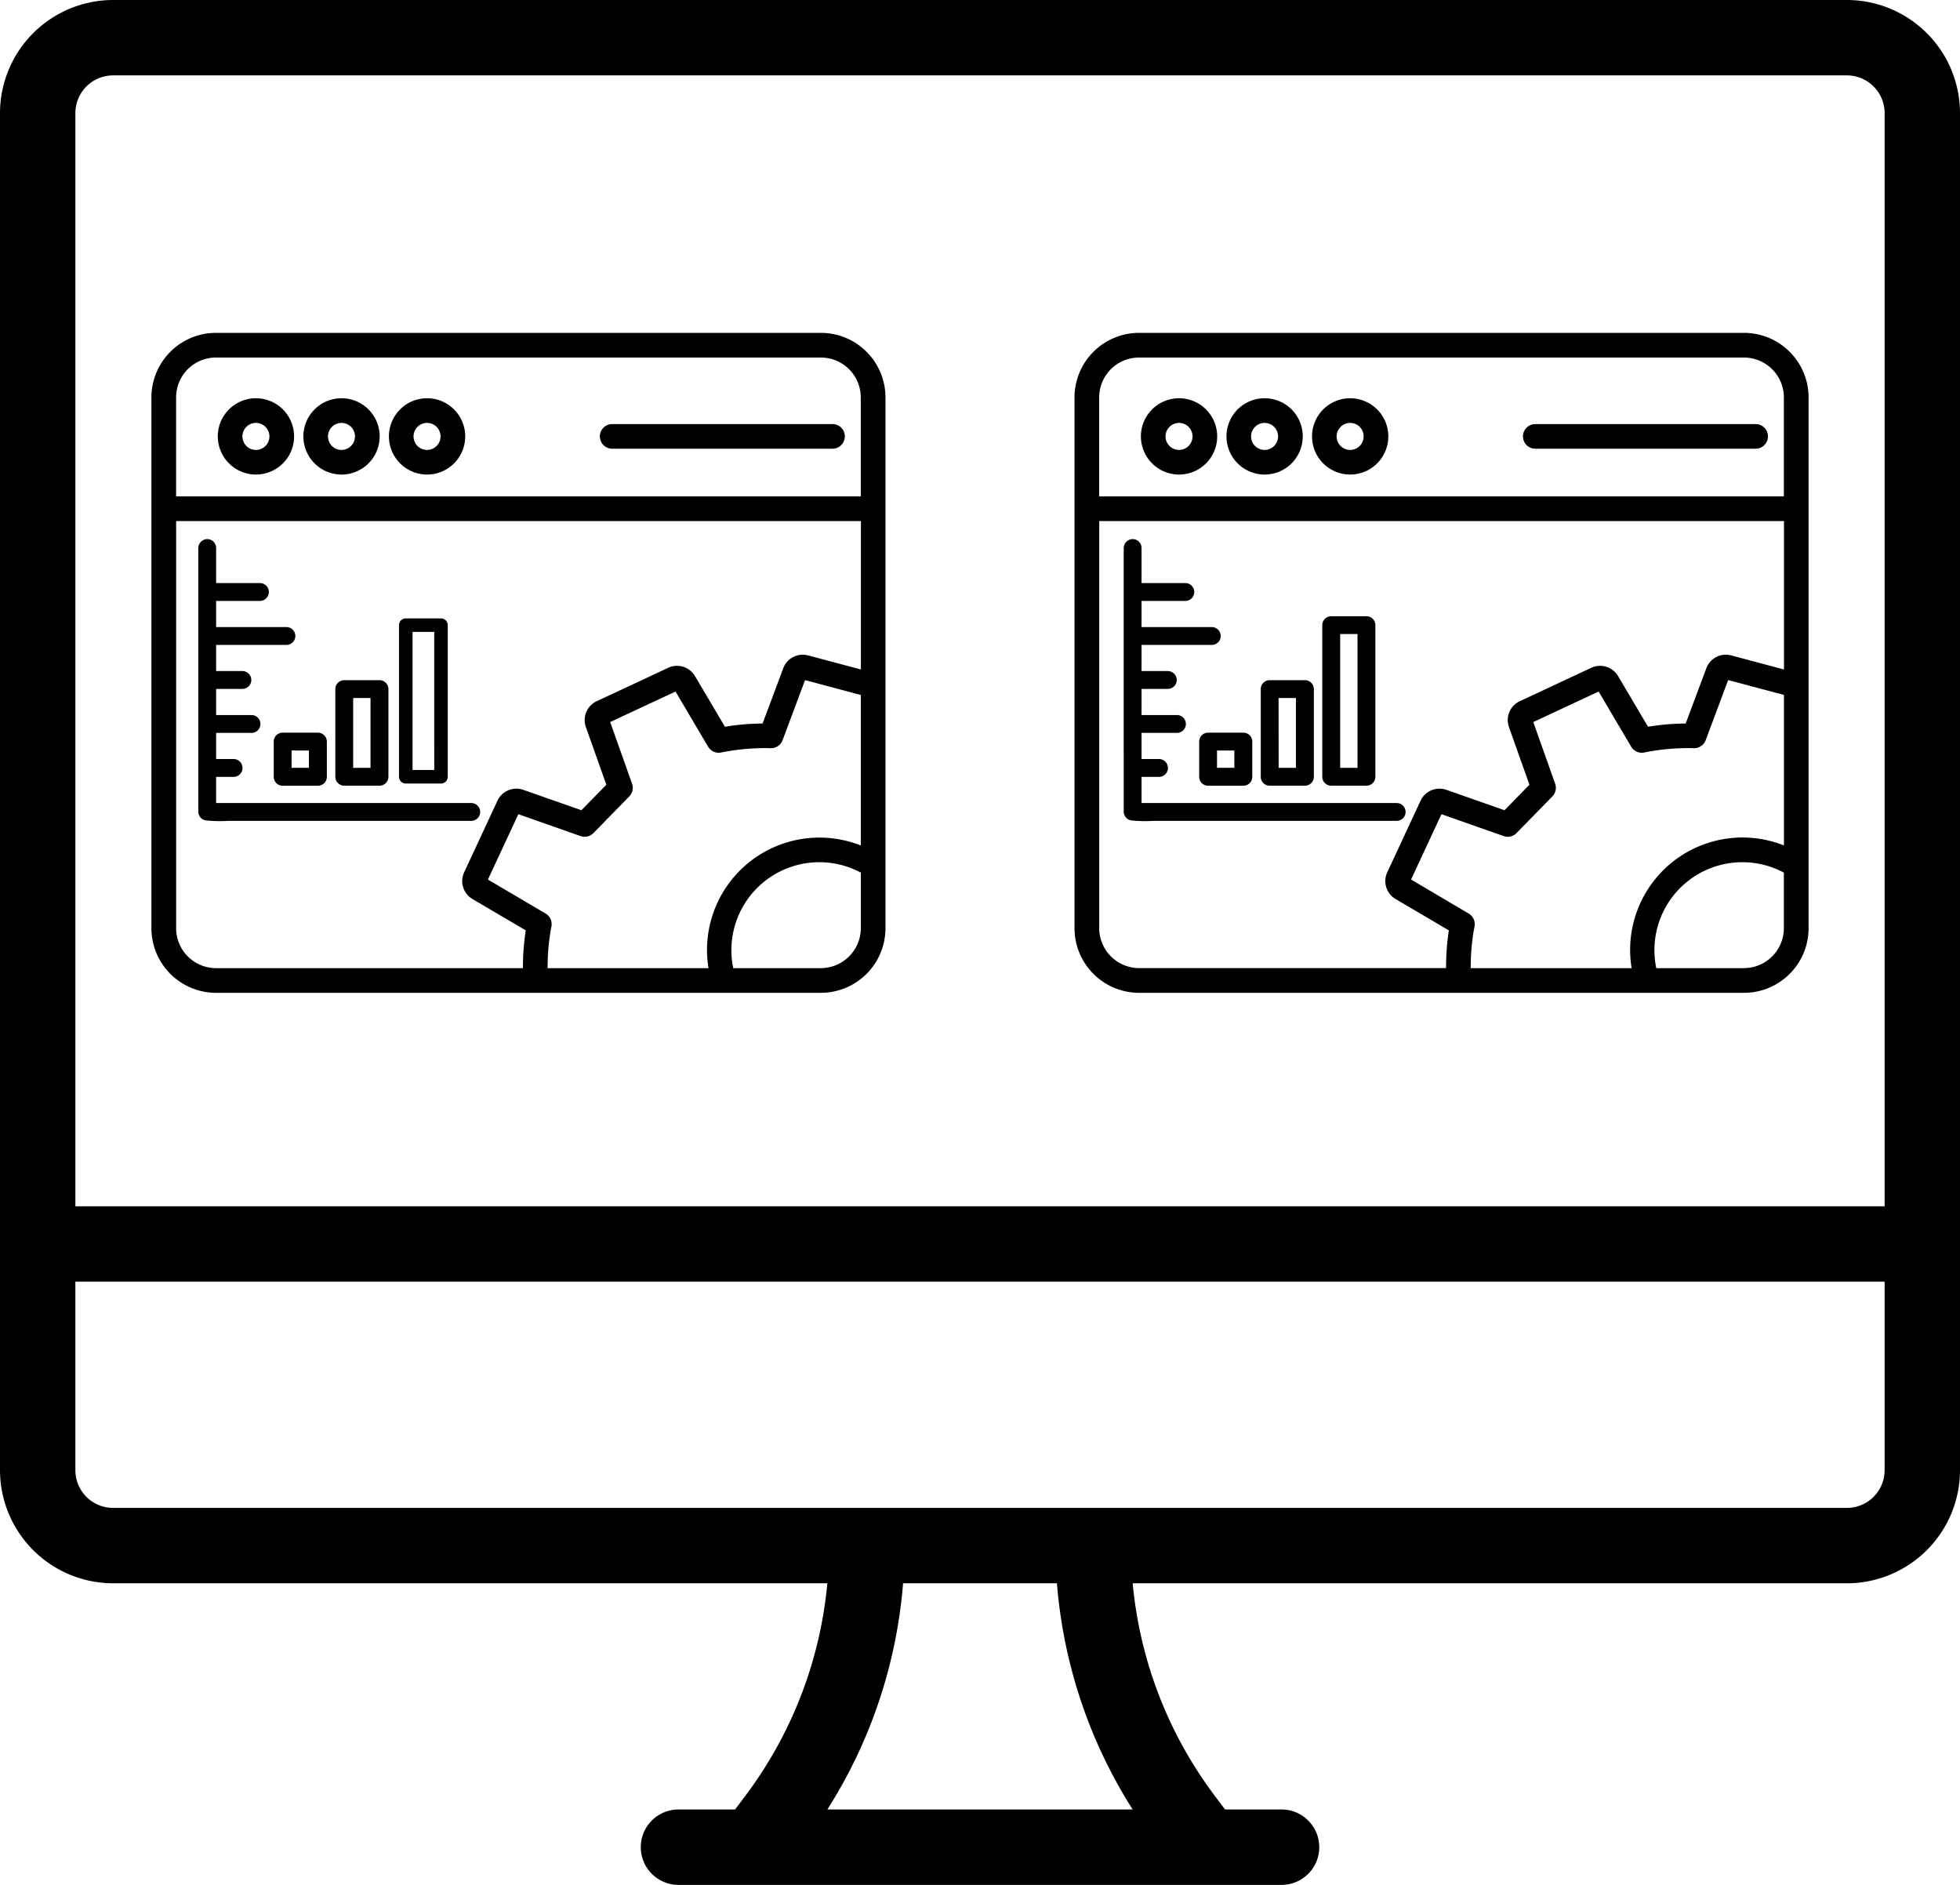 <?xml version="1.0" encoding="UTF-8"?>
<svg xmlns="http://www.w3.org/2000/svg" xmlns:xlink="http://www.w3.org/1999/xlink" id="iconos_proyectos_y_contratos" data-name="iconos proyectos y contratos" width="127.889" height="122.971" viewBox="0 0 127.889 122.971">
  <defs>
    <clipPath id="clip-path">
      <rect id="Rectángulo_1759" data-name="Rectángulo 1759" width="127.889" height="122.971" fill="none"></rect>
    </clipPath>
  </defs>
  <g id="Grupo_836" data-name="Grupo 836" clip-path="url(#clip-path)">
    <path id="Trazado_21727" data-name="Trazado 21727" d="M7.377,98.376a2.461,2.461,0,0,1-2.459-2.459v-12.3H122.97v12.3a2.461,2.461,0,0,1-2.459,2.459m0,4.919a7.387,7.387,0,0,0,7.378-7.378V7.377A7.388,7.388,0,0,0,120.511,0H7.378A7.388,7.388,0,0,0,0,7.377V95.916a7.387,7.387,0,0,0,7.378,7.378H53.984A27.228,27.228,0,0,1,48.7,117.07l-.736.981H44.271a2.46,2.46,0,0,0,0,4.92h39.35a2.46,2.46,0,0,0,0-4.92H79.933l-.738-.983a27.221,27.221,0,0,1-5.287-13.773m0,14.756H53.985a32.269,32.269,0,0,0,4.94-14.756h10.04a32.26,32.26,0,0,0,4.94,14.756M4.919,78.7V7.377A2.461,2.461,0,0,1,7.378,4.919H120.511a2.46,2.46,0,0,1,2.459,2.459V78.7Z" transform="translate(0 0)"></path>
    <path id="Trazado_21728" data-name="Trazado 21728" d="M16.972,71.1H56.444a4.218,4.218,0,0,0,4.212-4.213V32.254a4.216,4.216,0,0,0-4.212-4.21H16.972a4.216,4.216,0,0,0-4.213,4.21v34.63A4.219,4.219,0,0,0,16.972,71.1Zm-2.6-4.21V40.322h44.68v9.683l-3.444-.918a1.358,1.358,0,0,0-1.624.842l-1.346,3.6a15.855,15.855,0,0,0-2.457.212l-1.951-3.3a1.362,1.362,0,0,0-1.751-.546l-4.66,2.176a1.36,1.36,0,0,0-.711,1.694l1.335,3.759-1.629,1.665-3.787-1.331a1.363,1.363,0,0,0-1.69.711l-2.167,4.658a1.356,1.356,0,0,0,.542,1.755l3.472,2.044A15.875,15.875,0,0,0,37,69.491H16.971a2.609,2.609,0,0,1-2.6-2.6Zm34.739,2.6h-10.5a14.211,14.211,0,0,1,.247-2.713.8.8,0,0,0-.379-.849l-3.763-2.217L36.7,59.447l4.062,1.428a.8.8,0,0,0,.841-.2l2.335-2.387a.807.807,0,0,0,.183-.829l-1.428-4.024,4.263-1.992,2.126,3.6a.8.8,0,0,0,.853.378,14.443,14.443,0,0,1,3.23-.281.11.11,0,0,0,.026,0,.807.807,0,0,0,.753-.524L55.407,50.7l3.64.972v9.817a7.332,7.332,0,0,0-9.939,8Zm7.336,0H50.722a5.739,5.739,0,0,1,8.326-6.232v3.628A2.611,2.611,0,0,1,56.444,69.488ZM16.972,29.654H56.444a2.606,2.606,0,0,1,2.6,2.6v6.459H14.37V32.253A2.6,2.6,0,0,1,16.972,29.654Z" transform="translate(-2.879 -6.328)"></path>
    <path id="Trazado_21729" data-name="Trazado 21729" d="M20.839,38.531a2.489,2.489,0,1,0-2.487-2.488,2.491,2.491,0,0,0,2.487,2.488m0-3.369a.881.881,0,1,1-.88.881A.882.882,0,0,1,20.839,35.161Z" transform="translate(-4.141 -7.571)"></path>
    <path id="Trazado_21730" data-name="Trazado 21730" d="M28.05,38.531a2.489,2.489,0,1,0-2.487-2.488,2.491,2.491,0,0,0,2.487,2.488m0-3.369a.881.881,0,1,1-.881.881.882.882,0,0,1,.881-.881" transform="translate(-5.768 -7.571)"></path>
    <path id="Trazado_21731" data-name="Trazado 21731" d="M35.258,38.531a2.489,2.489,0,1,0-2.487-2.488,2.491,2.491,0,0,0,2.487,2.488m0-3.369a.881.881,0,1,1-.881.881.882.882,0,0,1,.881-.881" transform="translate(-7.394 -7.571)"></path>
    <path id="Trazado_21732" data-name="Trazado 21732" d="M51.349,37.335H65.728a.8.8,0,1,0,0-1.606H51.349a.8.8,0,0,0,0,1.606" transform="translate(-11.405 -8.062)"></path>
    <path id="Trazado_21733" data-name="Trazado 21733" d="M94.753,71.1h39.473a4.218,4.218,0,0,0,4.212-4.213V32.254a4.216,4.216,0,0,0-4.212-4.21H94.753a4.216,4.216,0,0,0-4.213,4.21v34.63A4.219,4.219,0,0,0,94.753,71.1Zm-2.6-4.21V40.322h44.68v9.683l-3.444-.918a1.358,1.358,0,0,0-1.624.842l-1.346,3.6a15.855,15.855,0,0,0-2.457.212l-1.951-3.3a1.362,1.362,0,0,0-1.751-.546l-4.66,2.176a1.36,1.36,0,0,0-.711,1.694l1.335,3.759-1.628,1.665-3.787-1.331a1.363,1.363,0,0,0-1.69.711l-2.167,4.658a1.356,1.356,0,0,0,.542,1.755l3.471,2.044a15.875,15.875,0,0,0-.18,2.461H94.752a2.609,2.609,0,0,1-2.6-2.6Zm34.739,2.6h-10.5a14.211,14.211,0,0,1,.247-2.713.8.8,0,0,0-.379-.849L112.5,63.709l1.982-4.262,4.062,1.428a.8.8,0,0,0,.841-.2l2.335-2.387a.807.807,0,0,0,.183-.829l-1.428-4.024,4.263-1.992,2.126,3.6a.8.8,0,0,0,.853.378,14.443,14.443,0,0,1,3.23-.281.11.11,0,0,0,.026,0,.807.807,0,0,0,.753-.524l1.464-3.921,3.64.972v9.817a7.332,7.332,0,0,0-9.939,8Zm7.336,0H128.5a5.739,5.739,0,0,1,8.326-6.232v3.628A2.611,2.611,0,0,1,134.225,69.488ZM94.753,29.654h39.473a2.606,2.606,0,0,1,2.6,2.6v6.459H92.151V32.253A2.6,2.6,0,0,1,94.753,29.654Z" transform="translate(-20.429 -6.328)"></path>
    <path id="Trazado_21734" data-name="Trazado 21734" d="M98.621,38.531a2.489,2.489,0,1,0-2.487-2.488,2.491,2.491,0,0,0,2.487,2.488m0-3.369a.881.881,0,1,1-.88.881.882.882,0,0,1,.88-.881" transform="translate(-21.691 -7.571)"></path>
    <path id="Trazado_21735" data-name="Trazado 21735" d="M105.831,38.531a2.489,2.489,0,1,0-2.487-2.488,2.491,2.491,0,0,0,2.487,2.488m0-3.369a.881.881,0,1,1-.881.881.882.882,0,0,1,.881-.881" transform="translate(-23.318 -7.571)"></path>
    <path id="Trazado_21736" data-name="Trazado 21736" d="M113.04,38.531a2.489,2.489,0,1,0-2.487-2.488,2.491,2.491,0,0,0,2.487,2.488m0-3.369a.881.881,0,1,1-.881.881.882.882,0,0,1,.881-.881" transform="translate(-24.944 -7.571)"></path>
    <path id="Trazado_21737" data-name="Trazado 21737" d="M129.131,37.335H143.51a.8.8,0,0,0,0-1.606H129.131a.8.8,0,1,0,0,1.606" transform="translate(-28.955 -8.062)"></path>
    <path id="Trazado_21738" data-name="Trazado 21738" d="M16.892,59.135v4.13a.435.435,0,0,0,.372.407,8.216,8.216,0,0,0,1.411.029H34.551a.44.44,0,0,0,.02-.88h-16.8V60.831h1.282a.443.443,0,0,0,.311-.129.435.435,0,0,0,.129-.311.442.442,0,0,0-.441-.441H17.772V57.962H20.2a.441.441,0,1,0,0-.881H17.772V55.092h1.855a.441.441,0,0,0,.311-.129.439.439,0,0,0,0-.623.441.441,0,0,0-.311-.129H17.772V52.222H22.5a.441.441,0,0,0,.311-.129.439.439,0,0,0,0-.623.441.441,0,0,0-.311-.129H17.772V49.352h3a.439.439,0,0,0,.311-.129.444.444,0,0,0,.129-.312.439.439,0,0,0-.44-.44h-3v-2.43a.443.443,0,0,0-.129-.311.437.437,0,0,0-.366-.125.457.457,0,0,0-.386.462V59.135Z" transform="translate(-3.811 -10.289)"></path>
    <path id="Trazado_21739" data-name="Trazado 21739" d="M16.892,59.135v4.13a.435.435,0,0,0,.372.407,8.216,8.216,0,0,0,1.411.029H34.551a.44.44,0,0,0,.02-.88h-16.8V60.831h1.282a.443.443,0,0,0,.311-.129.435.435,0,0,0,.129-.311.442.442,0,0,0-.441-.441H17.772V57.962H20.2a.441.441,0,1,0,0-.881H17.772V55.092h1.855a.441.441,0,0,0,.311-.129.439.439,0,0,0,0-.623.441.441,0,0,0-.311-.129H17.772V52.222H22.5a.441.441,0,0,0,.311-.129.439.439,0,0,0,0-.623.441.441,0,0,0-.311-.129H17.772V49.352h3a.439.439,0,0,0,.311-.129.444.444,0,0,0,.129-.312.439.439,0,0,0-.44-.44h-3v-2.43a.443.443,0,0,0-.129-.311.437.437,0,0,0-.366-.125.457.457,0,0,0-.386.462V59.135Z" transform="translate(-3.811 -10.289)" fill="none" stroke="#000" stroke-miterlimit="10" stroke-width="0.283"></path>
    <path id="Trazado_21740" data-name="Trazado 21740" d="M36.362,52.1h-2.3a.441.441,0,0,0-.44.44v9.892a.439.439,0,0,0,.44.44h2.3a.44.44,0,0,0,.441-.44V52.539a.444.444,0,0,0-.129-.311.438.438,0,0,0-.311-.129m-.441,9.891H34.506V52.979h1.415Z" transform="translate(-7.587 -11.755)"></path>
    <path id="Trazado_21741" data-name="Trazado 21741" d="M28.437,57.929v5.718a.44.44,0,0,0,.441.44h2.3a.44.44,0,0,0,.441-.44V57.929a.44.44,0,0,0-.441-.441h-2.3a.441.441,0,0,0-.441.441m.881.44h1.415v4.837H29.318Z" transform="translate(-6.416 -12.971)"></path>
    <path id="Trazado_21742" data-name="Trazado 21742" d="M28.437,57.929v5.718a.44.44,0,0,0,.441.44h2.3a.44.44,0,0,0,.441-.44V57.929a.44.44,0,0,0-.441-.441h-2.3A.441.441,0,0,0,28.437,57.929Zm.881.44h1.415v4.837H29.318Z" transform="translate(-6.416 -12.971)" fill="none" stroke="#000" stroke-miterlimit="10" stroke-width="0.283"></path>
    <path id="Trazado_21743" data-name="Trazado 21743" d="M23.249,62.348v2.3a.439.439,0,0,0,.441.44h2.3a.439.439,0,0,0,.441-.44v-2.3a.437.437,0,0,0-.129-.311.445.445,0,0,0-.312-.129h-2.3a.441.441,0,0,0-.441.441m.881.441h1.415V64.2H24.13Z" transform="translate(-5.246 -13.968)"></path>
    <path id="Trazado_21744" data-name="Trazado 21744" d="M23.249,62.348v2.3a.439.439,0,0,0,.441.44h2.3a.439.439,0,0,0,.441-.44v-2.3a.437.437,0,0,0-.129-.311.445.445,0,0,0-.312-.129h-2.3A.441.441,0,0,0,23.249,62.348Zm.881.441h1.415V64.2H24.13Z" transform="translate(-5.246 -13.968)" fill="none" stroke="#000" stroke-miterlimit="10" stroke-width="0.283"></path>
    <path id="Trazado_21745" data-name="Trazado 21745" d="M94.87,59.135v4.13a.435.435,0,0,0,.372.407,8.216,8.216,0,0,0,1.411.029h15.876a.44.44,0,0,0,.02-.88H95.75V60.831h1.282a.443.443,0,0,0,.311-.129.435.435,0,0,0,.129-.311.442.442,0,0,0-.441-.441H95.75V57.962H98.18a.441.441,0,1,0,0-.881H95.75V55.092h1.855a.441.441,0,0,0,.311-.129.439.439,0,0,0,0-.623.441.441,0,0,0-.311-.129H95.75V52.222h4.725a.441.441,0,0,0,.311-.129.439.439,0,0,0,0-.623.441.441,0,0,0-.311-.129H95.75V49.352h3a.439.439,0,0,0,.311-.129.444.444,0,0,0,.129-.312.439.439,0,0,0-.44-.44h-3v-2.43a.443.443,0,0,0-.129-.311.437.437,0,0,0-.366-.125.457.457,0,0,0-.386.462V59.135Z" transform="translate(-21.406 -10.289)"></path>
    <path id="Trazado_21746" data-name="Trazado 21746" d="M94.87,59.135v4.13a.435.435,0,0,0,.372.407,8.216,8.216,0,0,0,1.411.029h15.876a.44.44,0,0,0,.02-.88H95.75V60.831h1.282a.443.443,0,0,0,.311-.129.435.435,0,0,0,.129-.311.442.442,0,0,0-.441-.441H95.75V57.962H98.18a.441.441,0,1,0,0-.881H95.75V55.092h1.855a.441.441,0,0,0,.311-.129.439.439,0,0,0,0-.623.441.441,0,0,0-.311-.129H95.75V52.222h4.725a.441.441,0,0,0,.311-.129.439.439,0,0,0,0-.623.441.441,0,0,0-.311-.129H95.75V49.352h3a.439.439,0,0,0,.311-.129.444.444,0,0,0,.129-.312.439.439,0,0,0-.44-.44h-3v-2.43a.443.443,0,0,0-.129-.311.437.437,0,0,0-.366-.125.457.457,0,0,0-.386.462V59.135Z" transform="translate(-21.406 -10.289)" fill="none" stroke="#000" stroke-miterlimit="10" stroke-width="0.283"></path>
    <path id="Trazado_21747" data-name="Trazado 21747" d="M114.341,52.1h-2.3a.441.441,0,0,0-.441.44v9.892a.44.44,0,0,0,.441.44h2.3a.44.44,0,0,0,.441-.44V52.539a.444.444,0,0,0-.129-.311.439.439,0,0,0-.311-.129M113.9,61.99h-1.415V52.979H113.9Z" transform="translate(-25.181 -11.755)"></path>
    <path id="Trazado_21748" data-name="Trazado 21748" d="M114.341,52.1h-2.3a.441.441,0,0,0-.441.44v9.892a.44.44,0,0,0,.441.44h2.3a.44.44,0,0,0,.441-.44V52.539a.444.444,0,0,0-.129-.311A.439.439,0,0,0,114.341,52.1ZM113.9,61.99h-1.415V52.979H113.9Z" transform="translate(-25.181 -11.755)" fill="none" stroke="#000" stroke-miterlimit="10" stroke-width="0.283"></path>
    <path id="Trazado_21749" data-name="Trazado 21749" d="M106.416,57.929v5.718a.439.439,0,0,0,.441.44h2.3a.44.44,0,0,0,.441-.44V57.929a.439.439,0,0,0-.441-.441h-2.3a.441.441,0,0,0-.441.441m.88.44h1.415v4.837H107.3Z" transform="translate(-24.011 -12.971)"></path>
    <path id="Trazado_21750" data-name="Trazado 21750" d="M106.416,57.929v5.718a.439.439,0,0,0,.441.44h2.3a.44.44,0,0,0,.441-.44V57.929a.439.439,0,0,0-.441-.441h-2.3A.441.441,0,0,0,106.416,57.929Zm.88.44h1.415v4.837H107.3Z" transform="translate(-24.011 -12.971)" fill="none" stroke="#000" stroke-miterlimit="10" stroke-width="0.283"></path>
    <path id="Trazado_21751" data-name="Trazado 21751" d="M101.227,62.348v2.3a.44.44,0,0,0,.441.44h2.3a.44.44,0,0,0,.441-.44v-2.3a.435.435,0,0,0-.129-.311.443.443,0,0,0-.311-.129h-2.3a.441.441,0,0,0-.441.441m.881.441h1.415V64.2h-1.415Z" transform="translate(-22.84 -13.968)"></path>
    <path id="Trazado_21752" data-name="Trazado 21752" d="M101.227,62.348v2.3a.44.44,0,0,0,.441.44h2.3a.44.44,0,0,0,.441-.44v-2.3a.435.435,0,0,0-.129-.311.443.443,0,0,0-.311-.129h-2.3A.441.441,0,0,0,101.227,62.348Zm.881.441h1.415V64.2h-1.415Z" transform="translate(-22.84 -13.968)" fill="none" stroke="#000" stroke-miterlimit="10" stroke-width="0.283"></path>
  </g>
</svg>
